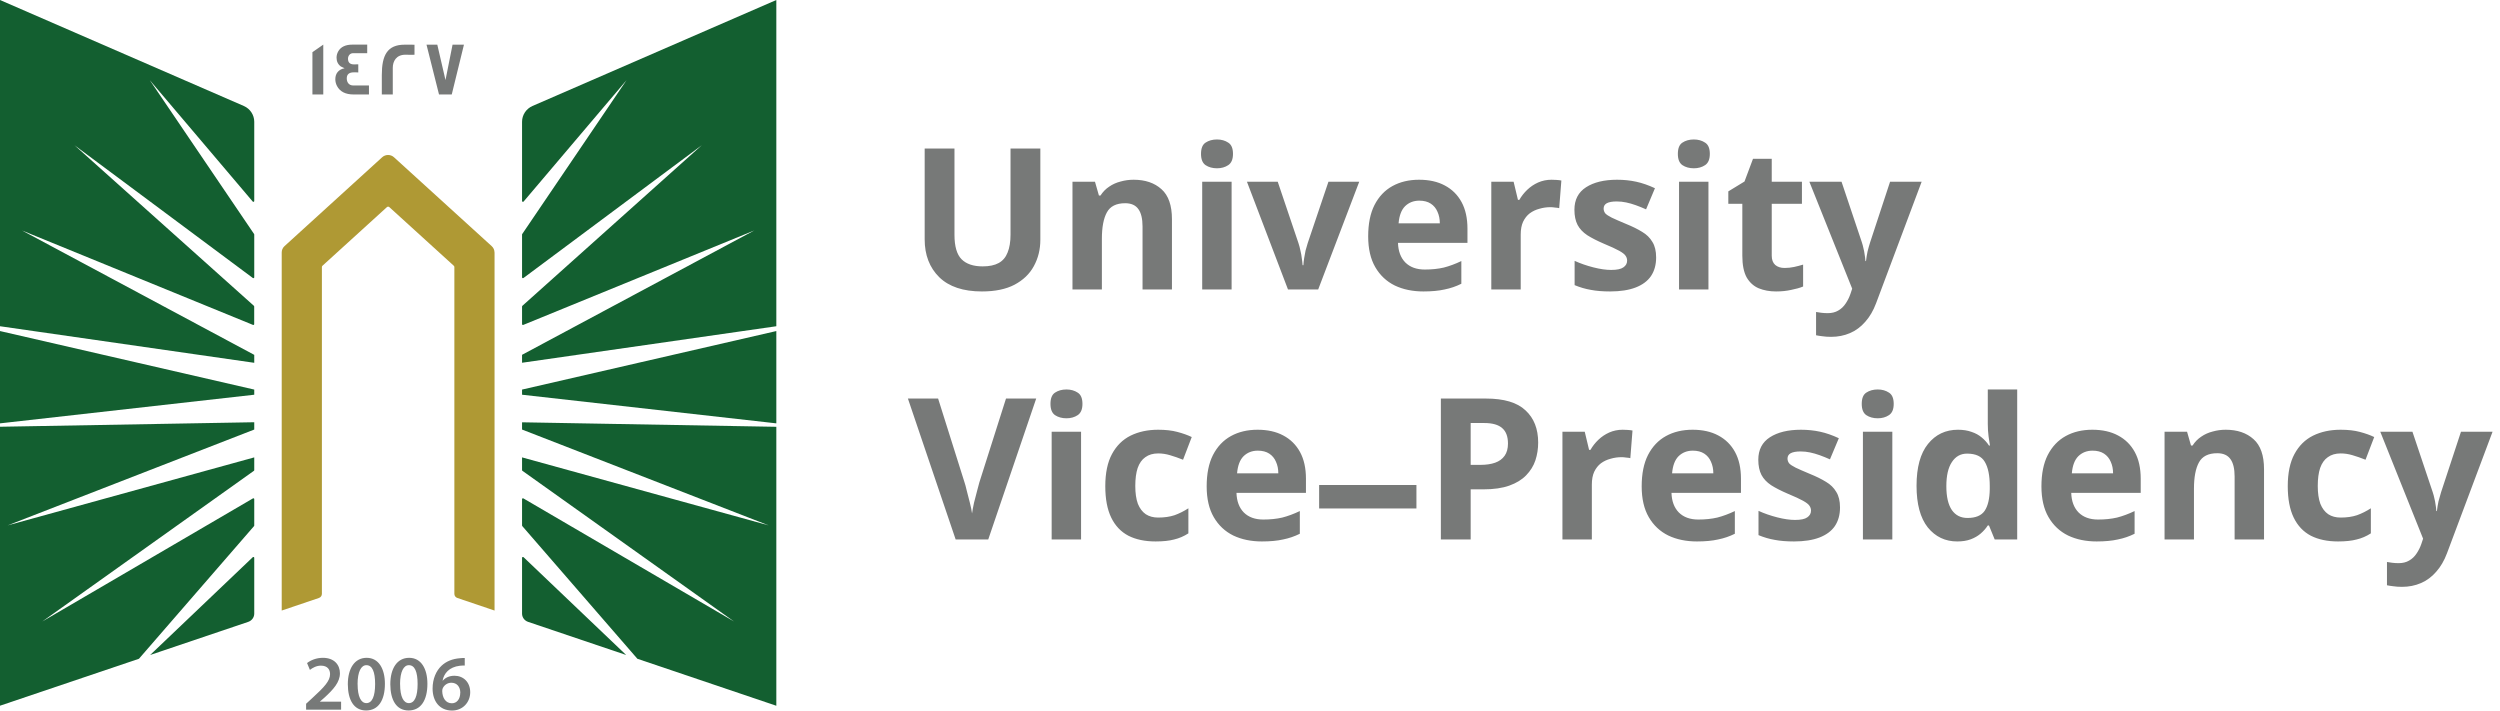 <svg width="190" height="54" viewBox="0 0 190 54" fill="none" xmlns="http://www.w3.org/2000/svg">
<path d="M19.323 32.645L0.577 39.93L19.323 34.761V35.73C19.323 35.751 19.311 35.771 19.295 35.783L3.213 47.234L19.222 37.879C19.266 37.855 19.323 37.882 19.323 37.935V39.938C19.323 39.938 19.32 39.97 19.308 39.982L10.56 50.066L0 53.634V32.433L19.323 32.09V32.645ZM19.21 42.348C19.251 42.307 19.323 42.335 19.323 42.395V46.635C19.323 46.916 19.14 47.166 18.872 47.259L11.41 49.78L19.21 42.348ZM19.323 29.608V29.999L0 32.175V25.16L19.323 29.608ZM18.535 8.057C19.011 8.266 19.323 8.737 19.323 9.256V15.277C19.323 15.337 19.247 15.365 19.206 15.317L11.382 6.09L19.311 17.787C19.313 17.79 19.323 17.812 19.323 17.823V21.077C19.323 21.129 19.262 21.161 19.218 21.129L5.66 11.037L19.3 23.245C19.302 23.248 19.319 23.274 19.319 23.293V24.633C19.319 24.681 19.271 24.709 19.227 24.693L1.676 17.518L19.323 26.97V27.573L0 24.794V0L18.535 8.057Z" fill="#135F30"/>
<path d="M37.586 19.186V46.402L34.756 45.444C34.621 45.4 34.532 45.275 34.532 45.135V20.293C34.532 20.256 34.516 20.22 34.487 20.196L29.587 15.739C29.538 15.695 29.457 15.695 29.408 15.739L24.508 20.196C24.48 20.22 24.464 20.256 24.464 20.293V45.135C24.464 45.275 24.374 45.4 24.24 45.444L21.41 46.402V19.186C21.41 19.001 21.487 18.828 21.625 18.704L29.046 11.95C29.299 11.721 29.689 11.721 29.941 11.95L37.366 18.704C37.505 18.828 37.582 19.001 37.582 19.186H37.586Z" fill="#AF9934"/>
<path d="M59.001 32.437V53.638L48.44 50.066L39.693 39.982C39.681 39.97 39.676 39.938 39.676 39.938V37.935C39.676 37.882 39.733 37.855 39.778 37.879L55.788 47.234L39.705 35.783C39.688 35.771 39.676 35.751 39.676 35.73V34.761L58.422 39.93L39.676 32.645V32.095L59.001 32.437ZM39.791 42.348L47.589 49.78L40.127 47.259C39.859 47.166 39.676 46.916 39.676 46.635V42.395C39.676 42.335 39.75 42.307 39.791 42.348ZM59.001 32.175L39.676 29.999V29.608L59.001 25.16V32.175ZM59.001 24.794L39.676 27.569V26.966L57.325 17.514L39.77 24.693C39.725 24.709 39.676 24.681 39.676 24.633V23.293C39.677 23.273 39.697 23.245 39.697 23.245L53.335 11.037L39.782 21.129C39.737 21.161 39.676 21.129 39.676 21.077V17.823C39.676 17.812 39.686 17.79 39.688 17.787L47.618 6.09L39.794 15.317C39.754 15.366 39.677 15.337 39.676 15.277V9.256C39.676 8.737 39.99 8.266 40.465 8.057L59.001 0V24.794Z" fill="#135F30"/>
<path d="M35.321 50.01V50.581C35.213 50.578 35.097 50.581 34.95 50.597C34.129 50.694 33.735 51.188 33.637 51.727H33.654C33.845 51.51 34.142 51.357 34.536 51.357C35.211 51.357 35.736 51.833 35.736 52.617C35.735 53.357 35.186 54.001 34.353 54.001C33.401 54 32.877 53.288 32.877 52.331C32.877 51.587 33.149 50.979 33.556 50.597C33.914 50.259 34.389 50.07 34.947 50.026C35.109 50.006 35.231 50.006 35.321 50.01ZM27.866 49.994C28.781 49.994 29.253 50.83 29.253 51.968C29.253 53.215 28.761 53.996 27.822 53.996C26.882 53.995 26.439 53.183 26.435 52.004C26.435 50.802 26.952 49.994 27.866 49.994ZM31.096 49.994C32.011 49.994 32.483 50.83 32.483 51.968C32.483 53.215 31.99 53.995 31.051 53.996C30.112 53.996 29.668 53.183 29.664 52.004C29.664 50.802 30.181 49.994 31.096 49.994ZM24.541 49.994C25.407 49.994 25.834 50.533 25.834 51.169C25.834 51.848 25.342 52.395 24.654 53.023L24.317 53.316V53.329H25.923V53.936H23.272L23.264 53.931V53.485L23.728 53.059C24.647 52.218 25.081 51.752 25.085 51.241C25.085 50.891 24.898 50.589 24.386 50.589C24.041 50.589 23.748 50.762 23.553 50.911L23.337 50.392C23.618 50.171 24.045 49.994 24.541 49.994ZM34.3 51.888C34.02 51.888 33.771 52.057 33.657 52.291C33.629 52.347 33.609 52.419 33.609 52.52C33.621 53.031 33.865 53.449 34.345 53.449C34.727 53.449 34.979 53.119 34.979 52.653L34.984 52.657C34.984 52.21 34.735 51.888 34.3 51.888ZM27.846 50.553C27.452 50.553 27.175 51.035 27.175 52.001L27.179 52.004C27.179 52.95 27.439 53.437 27.846 53.437C28.285 53.437 28.509 52.914 28.509 51.985C28.509 51.056 28.293 50.553 27.846 50.553ZM31.075 50.553C30.681 50.553 30.405 51.035 30.404 52.001L30.408 52.004C30.408 52.95 30.669 53.437 31.075 53.437C31.515 53.437 31.738 52.914 31.738 51.985C31.738 51.056 31.523 50.553 31.075 50.553ZM35.329 50.581L35.321 50.585V50.581C35.323 50.582 35.327 50.581 35.329 50.581Z" fill="#777978"/>
<path d="M24.569 7.18H23.744V3.966L24.569 3.391V7.18ZM27.908 4.042H26.834C26.603 4.042 26.448 4.232 26.448 4.465C26.448 4.754 26.603 4.895 26.904 4.895C26.921 4.895 26.973 4.895 27.07 4.891H27.229V5.507C27.229 5.507 27.164 5.506 27.062 5.498H26.883C26.534 5.498 26.354 5.651 26.354 5.957C26.354 6.263 26.525 6.496 26.842 6.496H28.041V7.172L28.038 7.18H26.875C26.257 7.18 25.834 6.963 25.61 6.532C25.529 6.375 25.484 6.202 25.484 6.021C25.484 5.575 25.733 5.273 26.188 5.188C26.123 5.164 26.025 5.116 25.903 5.052C25.683 4.887 25.578 4.665 25.578 4.38C25.578 4.203 25.627 4.038 25.716 3.886C25.912 3.556 26.269 3.391 26.786 3.391H27.908V4.042ZM30.758 3.395C31.226 3.395 31.47 3.394 31.502 3.402V4.159H31.498C31.498 4.159 31.437 4.167 31.328 4.167C31.21 4.167 31.035 4.159 30.807 4.159C30.116 4.159 29.851 4.653 29.851 5.156V7.18H29.018V5.703C29.018 4.203 29.429 3.395 30.758 3.395ZM33.857 6.086L34.394 3.395H35.26L34.333 7.18H33.365L32.414 3.395H33.235L33.857 6.086Z" fill="#777978"/>
<path d="M79.066 18.22C79.066 18.96 78.9 19.63 78.57 20.23C78.251 20.82 77.76 21.29 77.1 21.64C76.451 21.98 75.626 22.15 74.626 22.15C73.206 22.15 72.126 21.79 71.385 21.07C70.645 20.34 70.275 19.38 70.275 18.19V11.29H72.54V17.845C72.54 18.725 72.721 19.345 73.081 19.705C73.441 20.065 73.975 20.245 74.686 20.245C75.186 20.245 75.591 20.16 75.9 19.99C76.21 19.82 76.436 19.555 76.576 19.195C76.725 18.835 76.8 18.38 76.8 17.83V11.29H79.066V18.22ZM86.158 13.66C87.038 13.66 87.743 13.9 88.273 14.38C88.803 14.85 89.068 15.61 89.068 16.66V22H86.833V17.215C86.833 16.625 86.728 16.185 86.518 15.895C86.308 15.595 85.973 15.445 85.513 15.445C84.833 15.445 84.368 15.68 84.118 16.15C83.868 16.61 83.743 17.275 83.743 18.145V22H81.508V13.81H83.218L83.518 14.86H83.638C83.818 14.58 84.038 14.355 84.298 14.185C84.558 14.005 84.848 13.875 85.168 13.795C85.488 13.705 85.818 13.66 86.158 13.66ZM93.602 13.81V22H91.367V13.81H93.602ZM92.492 10.6C92.822 10.6 93.107 10.68 93.347 10.84C93.587 10.99 93.707 11.275 93.707 11.695C93.707 12.105 93.587 12.39 93.347 12.55C93.107 12.71 92.822 12.79 92.492 12.79C92.152 12.79 91.862 12.71 91.622 12.55C91.392 12.39 91.277 12.105 91.277 11.695C91.277 11.275 91.392 10.99 91.622 10.84C91.862 10.68 92.152 10.6 92.492 10.6ZM97.887 22L94.767 13.81H97.107L98.682 18.475C98.742 18.655 98.792 18.845 98.832 19.045C98.882 19.245 98.917 19.44 98.937 19.63C98.967 19.82 98.987 19.995 98.997 20.155H99.057C99.067 19.985 99.087 19.805 99.117 19.615C99.147 19.425 99.182 19.235 99.222 19.045C99.272 18.845 99.327 18.655 99.387 18.475L100.962 13.81H103.302L100.182 22H97.887ZM107.852 13.66C108.612 13.66 109.262 13.805 109.802 14.095C110.352 14.385 110.777 14.805 111.077 15.355C111.377 15.905 111.527 16.58 111.527 17.38V18.46H106.247C106.267 19.09 106.452 19.585 106.802 19.945C107.162 20.305 107.657 20.485 108.287 20.485C108.817 20.485 109.297 20.435 109.727 20.335C110.157 20.225 110.602 20.06 111.062 19.84V21.565C110.662 21.765 110.237 21.91 109.787 22C109.347 22.1 108.812 22.15 108.182 22.15C107.362 22.15 106.637 22 106.007 21.7C105.377 21.39 104.882 20.925 104.522 20.305C104.162 19.685 103.982 18.905 103.982 17.965C103.982 17.005 104.142 16.21 104.462 15.58C104.792 14.94 105.247 14.46 105.827 14.14C106.407 13.82 107.082 13.66 107.852 13.66ZM107.867 15.25C107.437 15.25 107.077 15.39 106.787 15.67C106.507 15.95 106.342 16.385 106.292 16.975H109.427C109.427 16.645 109.367 16.35 109.247 16.09C109.137 15.83 108.967 15.625 108.737 15.475C108.507 15.325 108.217 15.25 107.867 15.25ZM117.914 13.66C118.024 13.66 118.154 13.665 118.304 13.675C118.454 13.685 118.574 13.7 118.664 13.72L118.499 15.82C118.429 15.8 118.324 15.785 118.184 15.775C118.054 15.755 117.939 15.745 117.839 15.745C117.549 15.745 117.269 15.785 116.999 15.865C116.729 15.935 116.484 16.05 116.264 16.21C116.054 16.37 115.884 16.585 115.754 16.855C115.634 17.115 115.574 17.44 115.574 17.83V22H113.339V13.81H115.034L115.364 15.19H115.469C115.629 14.91 115.829 14.655 116.069 14.425C116.309 14.195 116.584 14.01 116.894 13.87C117.214 13.73 117.554 13.66 117.914 13.66ZM125.866 19.57C125.866 20.12 125.736 20.59 125.476 20.98C125.216 21.36 124.826 21.65 124.306 21.85C123.786 22.05 123.141 22.15 122.371 22.15C121.801 22.15 121.311 22.11 120.901 22.03C120.491 21.96 120.081 21.84 119.671 21.67V19.825C120.111 20.025 120.586 20.19 121.096 20.32C121.606 20.45 122.056 20.515 122.446 20.515C122.886 20.515 123.196 20.45 123.376 20.32C123.566 20.19 123.661 20.02 123.661 19.81C123.661 19.67 123.621 19.545 123.541 19.435C123.471 19.325 123.311 19.2 123.061 19.06C122.811 18.92 122.421 18.74 121.891 18.52C121.381 18.3 120.961 18.085 120.631 17.875C120.301 17.655 120.056 17.395 119.896 17.095C119.736 16.785 119.656 16.4 119.656 15.94C119.656 15.18 119.951 14.61 120.541 14.23C121.131 13.85 121.916 13.66 122.896 13.66C123.406 13.66 123.891 13.71 124.351 13.81C124.811 13.91 125.286 14.075 125.776 14.305L125.101 15.91C124.831 15.79 124.571 15.685 124.321 15.595C124.071 15.505 123.826 15.435 123.586 15.385C123.356 15.335 123.116 15.31 122.866 15.31C122.536 15.31 122.286 15.355 122.116 15.445C121.956 15.535 121.876 15.67 121.876 15.85C121.876 15.98 121.916 16.1 121.996 16.21C122.086 16.31 122.251 16.42 122.491 16.54C122.741 16.66 123.106 16.82 123.586 17.02C124.056 17.21 124.461 17.41 124.801 17.62C125.141 17.82 125.401 18.075 125.581 18.385C125.771 18.685 125.866 19.08 125.866 19.57ZM129.842 13.81V22H127.607V13.81H129.842ZM128.732 10.6C129.062 10.6 129.347 10.68 129.587 10.84C129.827 10.99 129.947 11.275 129.947 11.695C129.947 12.105 129.827 12.39 129.587 12.55C129.347 12.71 129.062 12.79 128.732 12.79C128.392 12.79 128.102 12.71 127.862 12.55C127.632 12.39 127.517 12.105 127.517 11.695C127.517 11.275 127.632 10.99 127.862 10.84C128.102 10.68 128.392 10.6 128.732 10.6ZM135.627 20.365C135.877 20.365 136.117 20.34 136.347 20.29C136.577 20.24 136.807 20.18 137.037 20.11V21.775C136.797 21.875 136.497 21.96 136.137 22.03C135.787 22.11 135.402 22.15 134.982 22.15C134.492 22.15 134.052 22.07 133.662 21.91C133.282 21.75 132.977 21.475 132.747 21.085C132.527 20.685 132.417 20.135 132.417 19.435V15.49H131.352V14.545L132.582 13.795L133.227 12.07H134.652V13.81H136.947V15.49H134.652V19.435C134.652 19.745 134.742 19.98 134.922 20.14C135.102 20.29 135.337 20.365 135.627 20.365ZM137.511 13.81H139.956L141.501 18.415C141.551 18.565 141.591 18.715 141.621 18.865C141.661 19.015 141.691 19.17 141.711 19.33C141.741 19.49 141.761 19.66 141.771 19.84H141.816C141.846 19.58 141.886 19.335 141.936 19.105C141.996 18.865 142.061 18.635 142.131 18.415L143.646 13.81H146.046L142.581 23.05C142.371 23.61 142.096 24.08 141.756 24.46C141.426 24.84 141.041 25.125 140.601 25.315C140.161 25.505 139.681 25.6 139.161 25.6C138.911 25.6 138.691 25.585 138.501 25.555C138.321 25.535 138.161 25.51 138.021 25.48V23.71C138.131 23.73 138.261 23.75 138.411 23.77C138.571 23.79 138.736 23.8 138.906 23.8C139.216 23.8 139.481 23.735 139.701 23.605C139.931 23.475 140.121 23.295 140.271 23.065C140.421 22.845 140.541 22.605 140.631 22.345L140.766 21.94L137.511 13.81Z" fill="#777978"/>
<path d="M78.751 30.29L75.106 41H72.63L69.001 30.29H71.296L73.305 36.665C73.346 36.775 73.4 36.98 73.471 37.28C73.55 37.57 73.63 37.88 73.71 38.21C73.79 38.53 73.846 38.8 73.876 39.02C73.906 38.8 73.956 38.53 74.025 38.21C74.106 37.88 74.186 37.57 74.266 37.28C74.346 36.98 74.4 36.775 74.43 36.665L76.456 30.29H78.751ZM82.161 32.81V41H79.926V32.81H82.161ZM81.051 29.6C81.381 29.6 81.666 29.68 81.906 29.84C82.146 29.99 82.266 30.275 82.266 30.695C82.266 31.105 82.146 31.39 81.906 31.55C81.666 31.71 81.381 31.79 81.051 31.79C80.711 31.79 80.421 31.71 80.181 31.55C79.951 31.39 79.836 31.105 79.836 30.695C79.836 30.275 79.951 29.99 80.181 29.84C80.421 29.68 80.711 29.6 81.051 29.6ZM87.827 41.15C87.017 41.15 86.327 41.005 85.757 40.715C85.187 40.415 84.752 39.955 84.452 39.335C84.152 38.715 84.002 37.92 84.002 36.95C84.002 35.95 84.172 35.135 84.512 34.505C84.852 33.875 85.322 33.41 85.922 33.11C86.532 32.81 87.232 32.66 88.022 32.66C88.582 32.66 89.067 32.715 89.477 32.825C89.897 32.935 90.262 33.065 90.572 33.215L89.912 34.94C89.562 34.8 89.232 34.685 88.922 34.595C88.622 34.505 88.322 34.46 88.022 34.46C87.632 34.46 87.307 34.555 87.047 34.745C86.787 34.925 86.592 35.2 86.462 35.57C86.342 35.93 86.282 36.385 86.282 36.935C86.282 37.475 86.347 37.925 86.477 38.285C86.617 38.635 86.817 38.9 87.077 39.08C87.337 39.25 87.652 39.335 88.022 39.335C88.492 39.335 88.907 39.275 89.267 39.155C89.627 39.025 89.977 38.85 90.317 38.63V40.535C89.977 40.755 89.617 40.91 89.237 41C88.867 41.1 88.397 41.15 87.827 41.15ZM95.577 32.66C96.337 32.66 96.987 32.805 97.527 33.095C98.077 33.385 98.502 33.805 98.802 34.355C99.102 34.905 99.252 35.58 99.252 36.38V37.46H93.972C93.992 38.09 94.177 38.585 94.527 38.945C94.887 39.305 95.382 39.485 96.012 39.485C96.542 39.485 97.022 39.435 97.452 39.335C97.882 39.225 98.327 39.06 98.787 38.84V40.565C98.387 40.765 97.962 40.91 97.512 41C97.072 41.1 96.537 41.15 95.907 41.15C95.087 41.15 94.362 41 93.732 40.7C93.102 40.39 92.607 39.925 92.247 39.305C91.887 38.685 91.707 37.905 91.707 36.965C91.707 36.005 91.867 35.21 92.187 34.58C92.517 33.94 92.972 33.46 93.552 33.14C94.132 32.82 94.807 32.66 95.577 32.66ZM95.592 34.25C95.162 34.25 94.802 34.39 94.512 34.67C94.232 34.95 94.067 35.385 94.017 35.975H97.152C97.152 35.645 97.092 35.35 96.972 35.09C96.862 34.83 96.692 34.625 96.462 34.475C96.232 34.325 95.942 34.25 95.592 34.25ZM107.649 38.645H100.254V36.86H107.649V38.645ZM112.926 30.29C114.306 30.29 115.311 30.59 115.941 31.19C116.581 31.78 116.901 32.595 116.901 33.635C116.901 34.105 116.831 34.555 116.691 34.985C116.551 35.405 116.316 35.785 115.986 36.125C115.666 36.455 115.241 36.715 114.711 36.905C114.181 37.095 113.526 37.19 112.746 37.19H111.771V41H109.506V30.29H112.926ZM112.806 32.15H111.771V35.33H112.521C112.951 35.33 113.321 35.275 113.631 35.165C113.941 35.055 114.181 34.88 114.351 34.64C114.521 34.4 114.606 34.09 114.606 33.71C114.606 33.18 114.461 32.79 114.171 32.54C113.881 32.28 113.426 32.15 112.806 32.15ZM123.32 32.66C123.43 32.66 123.56 32.665 123.71 32.675C123.86 32.685 123.98 32.7 124.07 32.72L123.905 34.82C123.835 34.8 123.73 34.785 123.59 34.775C123.46 34.755 123.345 34.745 123.245 34.745C122.955 34.745 122.675 34.785 122.405 34.865C122.135 34.935 121.89 35.05 121.67 35.21C121.46 35.37 121.29 35.585 121.16 35.855C121.04 36.115 120.98 36.44 120.98 36.83V41H118.745V32.81H120.44L120.77 34.19H120.875C121.035 33.91 121.235 33.655 121.475 33.425C121.715 33.195 121.99 33.01 122.3 32.87C122.62 32.73 122.96 32.66 123.32 32.66ZM128.638 32.66C129.398 32.66 130.048 32.805 130.588 33.095C131.138 33.385 131.563 33.805 131.863 34.355C132.163 34.905 132.313 35.58 132.313 36.38V37.46H127.033C127.053 38.09 127.238 38.585 127.588 38.945C127.948 39.305 128.443 39.485 129.073 39.485C129.603 39.485 130.083 39.435 130.513 39.335C130.943 39.225 131.388 39.06 131.848 38.84V40.565C131.448 40.765 131.023 40.91 130.573 41C130.133 41.1 129.598 41.15 128.968 41.15C128.148 41.15 127.423 41 126.793 40.7C126.163 40.39 125.668 39.925 125.308 39.305C124.948 38.685 124.768 37.905 124.768 36.965C124.768 36.005 124.928 35.21 125.248 34.58C125.578 33.94 126.033 33.46 126.613 33.14C127.193 32.82 127.868 32.66 128.638 32.66ZM128.653 34.25C128.223 34.25 127.863 34.39 127.573 34.67C127.293 34.95 127.128 35.385 127.078 35.975H130.213C130.213 35.645 130.153 35.35 130.033 35.09C129.923 34.83 129.753 34.625 129.523 34.475C129.293 34.325 129.003 34.25 128.653 34.25ZM139.841 38.57C139.841 39.12 139.711 39.59 139.451 39.98C139.191 40.36 138.801 40.65 138.281 40.85C137.761 41.05 137.116 41.15 136.346 41.15C135.776 41.15 135.286 41.11 134.876 41.03C134.466 40.96 134.056 40.84 133.646 40.67V38.825C134.086 39.025 134.561 39.19 135.071 39.32C135.581 39.45 136.031 39.515 136.421 39.515C136.861 39.515 137.171 39.45 137.351 39.32C137.541 39.19 137.636 39.02 137.636 38.81C137.636 38.67 137.596 38.545 137.516 38.435C137.446 38.325 137.286 38.2 137.036 38.06C136.786 37.92 136.396 37.74 135.866 37.52C135.356 37.3 134.936 37.085 134.606 36.875C134.276 36.655 134.031 36.395 133.871 36.095C133.711 35.785 133.631 35.4 133.631 34.94C133.631 34.18 133.926 33.61 134.516 33.23C135.106 32.85 135.891 32.66 136.871 32.66C137.381 32.66 137.866 32.71 138.326 32.81C138.786 32.91 139.261 33.075 139.751 33.305L139.076 34.91C138.806 34.79 138.546 34.685 138.296 34.595C138.046 34.505 137.801 34.435 137.561 34.385C137.331 34.335 137.091 34.31 136.841 34.31C136.511 34.31 136.261 34.355 136.091 34.445C135.931 34.535 135.851 34.67 135.851 34.85C135.851 34.98 135.891 35.1 135.971 35.21C136.061 35.31 136.226 35.42 136.466 35.54C136.716 35.66 137.081 35.82 137.561 36.02C138.031 36.21 138.436 36.41 138.776 36.62C139.116 36.82 139.376 37.075 139.556 37.385C139.746 37.685 139.841 38.08 139.841 38.57ZM143.817 32.81V41H141.582V32.81H143.817ZM142.707 29.6C143.037 29.6 143.322 29.68 143.562 29.84C143.802 29.99 143.922 30.275 143.922 30.695C143.922 31.105 143.802 31.39 143.562 31.55C143.322 31.71 143.037 31.79 142.707 31.79C142.367 31.79 142.077 31.71 141.837 31.55C141.607 31.39 141.492 31.105 141.492 30.695C141.492 30.275 141.607 29.99 141.837 29.84C142.077 29.68 142.367 29.6 142.707 29.6ZM148.747 41.15C147.837 41.15 147.092 40.795 146.512 40.085C145.942 39.365 145.657 38.31 145.657 36.92C145.657 35.52 145.947 34.46 146.527 33.74C147.107 33.02 147.867 32.66 148.807 32.66C149.197 32.66 149.542 32.715 149.842 32.825C150.142 32.925 150.397 33.065 150.607 33.245C150.827 33.425 151.012 33.63 151.162 33.86H151.237C151.207 33.7 151.172 33.47 151.132 33.17C151.092 32.86 151.072 32.545 151.072 32.225V29.6H153.307V41H151.597L151.162 39.935H151.072C150.932 40.155 150.752 40.36 150.532 40.55C150.322 40.73 150.072 40.875 149.782 40.985C149.492 41.095 149.147 41.15 148.747 41.15ZM149.527 39.365C150.147 39.365 150.582 39.185 150.832 38.825C151.082 38.455 151.212 37.905 151.222 37.175V36.935C151.222 36.135 151.097 35.525 150.847 35.105C150.607 34.685 150.157 34.475 149.497 34.475C149.007 34.475 148.622 34.69 148.342 35.12C148.062 35.54 147.922 36.15 147.922 36.95C147.922 37.75 148.062 38.355 148.342 38.765C148.622 39.165 149.017 39.365 149.527 39.365ZM159.019 32.66C159.779 32.66 160.429 32.805 160.969 33.095C161.519 33.385 161.944 33.805 162.244 34.355C162.544 34.905 162.694 35.58 162.694 36.38V37.46H157.414C157.434 38.09 157.619 38.585 157.969 38.945C158.329 39.305 158.824 39.485 159.454 39.485C159.984 39.485 160.464 39.435 160.894 39.335C161.324 39.225 161.769 39.06 162.229 38.84V40.565C161.829 40.765 161.404 40.91 160.954 41C160.514 41.1 159.979 41.15 159.349 41.15C158.529 41.15 157.804 41 157.174 40.7C156.544 40.39 156.049 39.925 155.689 39.305C155.329 38.685 155.149 37.905 155.149 36.965C155.149 36.005 155.309 35.21 155.629 34.58C155.959 33.94 156.414 33.46 156.994 33.14C157.574 32.82 158.249 32.66 159.019 32.66ZM159.034 34.25C158.604 34.25 158.244 34.39 157.954 34.67C157.674 34.95 157.509 35.385 157.459 35.975H160.594C160.594 35.645 160.534 35.35 160.414 35.09C160.304 34.83 160.134 34.625 159.904 34.475C159.674 34.325 159.384 34.25 159.034 34.25ZM169.156 32.66C170.036 32.66 170.741 32.9 171.271 33.38C171.801 33.85 172.066 34.61 172.066 35.66V41H169.831V36.215C169.831 35.625 169.726 35.185 169.516 34.895C169.306 34.595 168.971 34.445 168.511 34.445C167.831 34.445 167.366 34.68 167.116 35.15C166.866 35.61 166.741 36.275 166.741 37.145V41H164.506V32.81H166.216L166.516 33.86H166.636C166.816 33.58 167.036 33.355 167.296 33.185C167.556 33.005 167.846 32.875 168.166 32.795C168.486 32.705 168.816 32.66 169.156 32.66ZM177.695 41.15C176.885 41.15 176.195 41.005 175.625 40.715C175.055 40.415 174.62 39.955 174.32 39.335C174.02 38.715 173.87 37.92 173.87 36.95C173.87 35.95 174.04 35.135 174.38 34.505C174.72 33.875 175.19 33.41 175.79 33.11C176.4 32.81 177.1 32.66 177.89 32.66C178.45 32.66 178.935 32.715 179.345 32.825C179.765 32.935 180.13 33.065 180.44 33.215L179.78 34.94C179.43 34.8 179.1 34.685 178.79 34.595C178.49 34.505 178.19 34.46 177.89 34.46C177.5 34.46 177.175 34.555 176.915 34.745C176.655 34.925 176.46 35.2 176.33 35.57C176.21 35.93 176.15 36.385 176.15 36.935C176.15 37.475 176.215 37.925 176.345 38.285C176.485 38.635 176.685 38.9 176.945 39.08C177.205 39.25 177.52 39.335 177.89 39.335C178.36 39.335 178.775 39.275 179.135 39.155C179.495 39.025 179.845 38.85 180.185 38.63V40.535C179.845 40.755 179.485 40.91 179.105 41C178.735 41.1 178.265 41.15 177.695 41.15ZM180.9 32.81H183.345L184.89 37.415C184.94 37.565 184.98 37.715 185.01 37.865C185.05 38.015 185.08 38.17 185.1 38.33C185.13 38.49 185.15 38.66 185.16 38.84H185.205C185.235 38.58 185.275 38.335 185.325 38.105C185.385 37.865 185.45 37.635 185.52 37.415L187.035 32.81H189.435L185.97 42.05C185.76 42.61 185.485 43.08 185.145 43.46C184.815 43.84 184.43 44.125 183.99 44.315C183.55 44.505 183.07 44.6 182.55 44.6C182.3 44.6 182.08 44.585 181.89 44.555C181.71 44.535 181.55 44.51 181.41 44.48V42.71C181.52 42.73 181.65 42.75 181.8 42.77C181.96 42.79 182.125 42.8 182.295 42.8C182.605 42.8 182.87 42.735 183.09 42.605C183.32 42.475 183.51 42.295 183.66 42.065C183.81 41.845 183.93 41.605 184.02 41.345L184.155 40.94L180.9 32.81Z" fill="#777978"/>
</svg>

